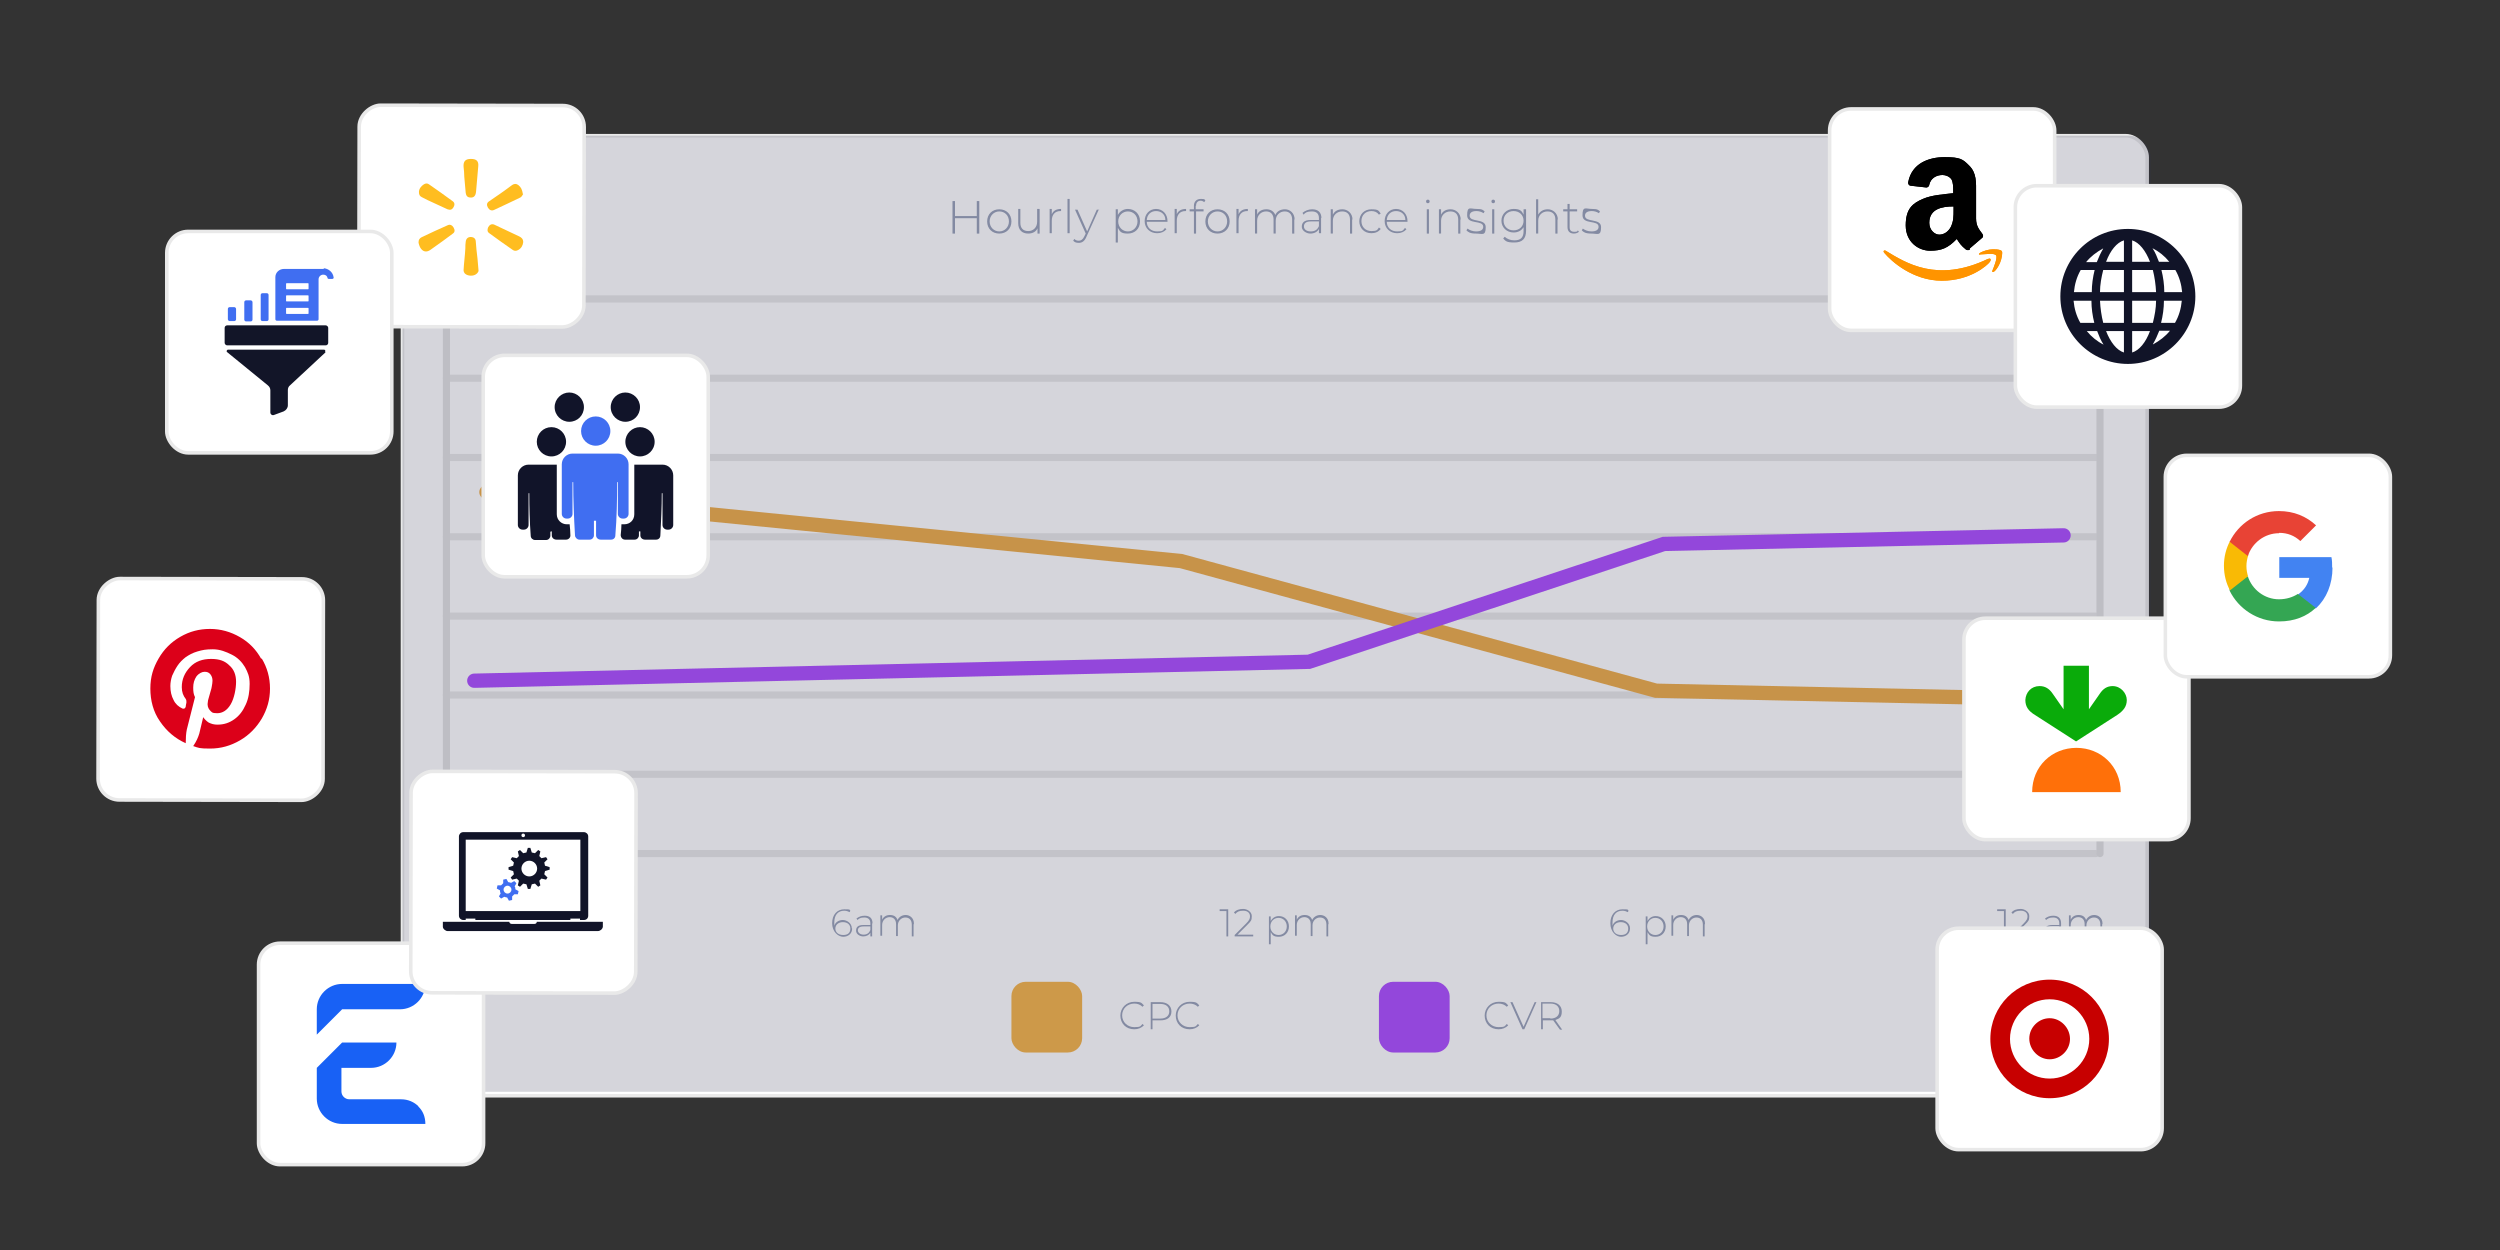 <?xml version="1.0" encoding="UTF-8"?> <svg xmlns="http://www.w3.org/2000/svg" xmlns:xlink="http://www.w3.org/1999/xlink" id="Layer_1" width="700" height="350" version="1.1" viewBox="0 0 700 350"><rect x="0" y="0" width="700" height="350" fill="#333333" stroke="none"/><defs><style> .st0 { fill: #e84335; } .st1, .st2 { fill: #111428; } .st3 { stroke: #e2e2e2; } .st3, .st4 { stroke-linejoin: round; stroke-width: 2px; } .st3, .st4, .st5, .st6 { fill: none; stroke-linecap: round; } .st7 { stroke-miterlimit: 10; stroke-width: 1px; } .st7, .st8, .st4 { stroke: #e9e9e9; } .st7, .st8, .st9 { fill: #fff; } .st8, .st5, .st6 { stroke-miterlimit: 10; } .st10 { fill: #1861f5; } .st11 { fill: #4283f2; } .st12 { fill: #0aab0a; } .st13 { fill: #111429; } .st14 { fill: #f5b449; } .st15 { fill: #dc0019; } .st16 { fill: #98a1b8; } .st5 { stroke: #eead49; } .st5, .st6 { stroke-width: 4px; } .st17 { fill: #ffbd20; } .st18 { fill: #121528; } .st19, .st2 { fill-rule: evenodd; } .st20 { fill: #ff9400; } .st21 { fill: #ad4dff; } .st22 { fill: #2c2f4b; } .st23 { fill: #34a653; } .st24 { fill: #ff7009; } .st25 { opacity: .2; } .st6 { stroke: #ad4dff; } .st26 { fill: #c70000; } .st27 { fill: #406ef1; } .st28 { fill: #f9ba05; } </style></defs><rect class="st8" x="112.7" y="38" width="488.5" height="268.8" rx="6" ry="6"></rect><rect class="st21" x="386.1" y="274.9" width="19.8" height="19.8" rx="4" ry="4"></rect><path class="st16" d="M415.7,284.4c0-2.2,1.7-3.9,3.9-3.9s2,.4,2.7,1l-.4.4c-.6-.6-1.4-.9-2.3-.9-1.9,0-3.4,1.4-3.4,3.3s1.5,3.3,3.4,3.3,1.7-.3,2.3-.9l.4.4c-.7.7-1.6,1.1-2.7,1.1-2.3,0-3.9-1.6-3.9-3.9h0Z"></path><path class="st16" d="M430.2,280.6l-3.4,7.6h-.5l-3.4-7.6h.6l3.1,6.9,3.1-6.9h.6,0Z"></path><path class="st16" d="M436.7,288.2l-1.8-2.5c-.2,0-.5,0-.7,0h-2.2v2.5h-.5v-7.6h2.7c1.9,0,3.1,1,3.1,2.6s-.6,2-1.8,2.4l1.9,2.7h-.6ZM434.1,285.2c1.6,0,2.5-.8,2.5-2.1s-.9-2.1-2.5-2.1h-2.2v4.1h2.2Z"></path><rect class="st14" x="283.2" y="274.9" width="19.8" height="19.8" rx="4" ry="4"></rect><path class="st16" d="M313.7,284.4c0-2.2,1.7-3.9,3.9-3.9s2,.4,2.7,1l-.4.4c-.6-.6-1.4-.9-2.3-.9-1.9,0-3.4,1.4-3.4,3.3s1.5,3.3,3.4,3.3,1.7-.3,2.3-.9l.4.4c-.7.7-1.6,1.1-2.7,1.1-2.3,0-3.9-1.6-3.9-3.9h0Z"></path><path class="st16" d="M328,283.2c0,1.6-1.1,2.5-3.1,2.5h-2.2v2.5h-.5v-7.6h2.7c1.9,0,3.1,1,3.1,2.6h0ZM327.4,283.2c0-1.3-.9-2.1-2.5-2.1h-2.2v4.1h2.2c1.6,0,2.5-.8,2.5-2Z"></path><path class="st16" d="M329.2,284.4c0-2.2,1.7-3.9,3.9-3.9s2,.4,2.7,1l-.4.4c-.6-.6-1.4-.9-2.3-.9-1.9,0-3.4,1.4-3.4,3.3s1.5,3.3,3.4,3.3,1.7-.3,2.3-.9l.4.4c-.7.7-1.6,1.1-2.7,1.1-2.3,0-3.9-1.6-3.9-3.9h0Z"></path><path class="st16" d="M129.6,254.6v7.6h-.6v-7.1h-1.8v-.5h2.4,0Z"></path><path class="st16" d="M139,258.6v3.6h-.5v-1c-.4.6-1.1,1-2,1s-2-.6-2-1.6.5-1.6,2.1-1.6h1.9v-.5c0-1-.6-1.6-1.7-1.6s-1.5.3-1.9.7l-.3-.4c.6-.5,1.4-.8,2.3-.8,1.4,0,2.2.7,2.2,2.1h0ZM138.4,260.5v-1.1h-1.9c-1.2,0-1.6.5-1.6,1.1s.6,1.2,1.6,1.2,1.6-.5,1.9-1.3h0Z"></path><path class="st16" d="M150.5,258.9v3.3h-.5v-3.3c0-1.3-.7-2-1.8-2s-2.1.9-2.1,2.2v3h-.5v-3.3c0-1.3-.7-2-1.8-2s-2.1.9-2.1,2.2v3h-.5v-5.7h.5v1.2c.4-.8,1.1-1.3,2.2-1.3s1.8.5,2.1,1.4c.4-.8,1.2-1.4,2.3-1.4s2.3.8,2.3,2.4h0Z"></path><path class="st16" d="M561.6,254.6v7.6h-.5v-7.1h-1.9v-.5h2.4Z"></path><path class="st16" d="M568.6,261.7v.5h-5.2v-.4l3.2-3.2c.9-.9,1.1-1.4,1.1-2,0-1-.7-1.6-1.9-1.6s-1.7.3-2.2.9l-.4-.4c.6-.7,1.5-1,2.6-1s2.4.8,2.4,2-.2,1.4-1.2,2.4l-2.8,2.8h4.4Z"></path><path class="st16" d="M577.1,258.6v3.6h-.5v-1c-.4.6-1,1-2,1s-2-.6-2-1.6.5-1.6,2.1-1.6h1.9v-.5c0-1-.6-1.6-1.7-1.6s-1.5.3-2,.7l-.3-.4c.6-.5,1.4-.8,2.3-.8,1.4,0,2.2.7,2.2,2.1h0ZM576.5,260.5v-1.1h-1.9c-1.2,0-1.6.5-1.6,1.1s.6,1.2,1.6,1.2,1.6-.5,1.9-1.3h0Z"></path><path class="st16" d="M588.6,258.9v3.3h-.5v-3.3c0-1.3-.7-2-1.8-2s-2.1.9-2.1,2.2v3h-.5v-3.3c0-1.3-.7-2-1.8-2s-2.1.9-2.1,2.2v3h-.5v-5.7h.5v1.2c.4-.8,1.1-1.3,2.2-1.3s1.8.5,2.1,1.4c.4-.8,1.2-1.4,2.3-1.4s2.3.8,2.3,2.4h0Z"></path><path class="st16" d="M456.4,260c0,1.4-1.1,2.3-2.5,2.3s-3-1.4-3-3.8,1.4-3.9,3.4-3.9,1.3.1,1.7.4l-.2.4c-.4-.2-.9-.4-1.5-.4-1.7,0-2.8,1.1-2.8,3.3s0,.6,0,.9c.3-1,1.3-1.6,2.4-1.6s2.5.9,2.5,2.3h0ZM455.9,260c0-1.1-.8-1.8-2.1-1.8s-2.1.8-2.1,1.8.8,1.8,2.2,1.8,2-.7,2-1.8h0Z"></path><path class="st16" d="M466.4,259.4c0,1.7-1.2,2.9-2.8,2.9s-1.8-.5-2.3-1.3v3.4h-.5v-7.8h.5v1.3c.5-.9,1.3-1.4,2.3-1.4,1.6,0,2.8,1.2,2.8,2.9h0ZM465.8,259.4c0-1.4-1-2.4-2.3-2.4s-2.3,1-2.3,2.4,1,2.4,2.3,2.4,2.3-1,2.3-2.4Z"></path><path class="st16" d="M477.3,258.9v3.3h-.5v-3.3c0-1.3-.7-2-1.8-2s-2.1.9-2.1,2.2v3h-.5v-3.3c0-1.3-.7-2-1.8-2s-2.1.9-2.1,2.2v3h-.5v-5.7h.5v1.2c.4-.8,1.1-1.3,2.2-1.3s1.8.5,2.1,1.4c.4-.8,1.2-1.4,2.3-1.4s2.3.8,2.3,2.4h0Z"></path><path class="st16" d="M343.9,254.6v7.6h-.5v-7.1h-1.9v-.5h2.4,0Z"></path><path class="st16" d="M350.9,261.7v.5h-5.2v-.4l3.2-3.2c.9-.9,1.1-1.4,1.1-2,0-1-.7-1.6-1.9-1.6s-1.7.3-2.2.9l-.4-.4c.6-.7,1.5-1,2.6-1s2.4.8,2.4,2-.2,1.4-1.2,2.4l-2.8,2.8h4.4Z"></path><path class="st16" d="M360.9,259.4c0,1.7-1.2,2.9-2.8,2.9s-1.8-.5-2.3-1.3v3.4h-.5v-7.8h.5v1.3c.5-.9,1.3-1.4,2.3-1.4,1.6,0,2.8,1.2,2.8,2.9h0ZM360.3,259.4c0-1.4-1-2.4-2.3-2.4s-2.3,1-2.3,2.4,1,2.4,2.3,2.4,2.3-1,2.3-2.4Z"></path><path class="st16" d="M371.9,258.9v3.3h-.5v-3.3c0-1.3-.7-2-1.8-2s-2.1.9-2.1,2.2v3h-.5v-3.3c0-1.3-.7-2-1.8-2s-2.1.9-2.1,2.2v3h-.5v-5.7h.5v1.2c.4-.8,1.1-1.3,2.2-1.3s1.8.5,2.1,1.4c.4-.8,1.2-1.4,2.3-1.4s2.3.8,2.3,2.4h0Z"></path><path class="st16" d="M238.6,260c0,1.4-1.1,2.3-2.5,2.3s-3.1-1.4-3.1-3.8,1.4-3.9,3.4-3.9,1.3.1,1.7.4l-.2.4c-.4-.2-.9-.4-1.5-.4-1.7,0-2.8,1.1-2.8,3.3s0,.6,0,.9c.3-1,1.3-1.6,2.4-1.6s2.5.9,2.5,2.3h0ZM238.1,260c0-1.1-.8-1.8-2.1-1.8s-2.1.8-2.1,1.8.8,1.8,2.2,1.8,2-.7,2-1.8h0Z"></path><path class="st16" d="M244.2,258.6v3.6h-.5v-1c-.4.6-1.1,1-2,1s-2-.6-2-1.6.5-1.6,2.1-1.6h1.9v-.5c0-1-.6-1.6-1.7-1.6s-1.5.3-1.9.7l-.3-.4c.6-.5,1.4-.8,2.3-.8,1.4,0,2.2.7,2.2,2.1h0ZM243.7,260.5v-1.1h-1.9c-1.2,0-1.6.5-1.6,1.1s.6,1.2,1.6,1.2,1.6-.5,1.9-1.3h0Z"></path><path class="st16" d="M255.8,258.9v3.3h-.5v-3.3c0-1.3-.7-2-1.8-2s-2.1.9-2.1,2.2v3h-.5v-3.3c0-1.3-.7-2-1.8-2s-2.1.9-2.1,2.2v3h-.5v-5.7h.5v1.2c.4-.8,1.1-1.3,2.2-1.3s1.8.5,2.1,1.4c.4-.8,1.2-1.4,2.3-1.4s2.3.8,2.3,2.4h0Z"></path><path class="st16" d="M274.2,56.3v9.1h-.7v-4.3h-6.1v4.3h-.7v-9.1h.7v4.2h6.1v-4.2s.7,0,.7,0Z"></path><path class="st16" d="M276.4,62c0-2,1.4-3.4,3.4-3.4s3.4,1.4,3.4,3.4-1.4,3.4-3.4,3.4-3.4-1.4-3.4-3.4ZM282.5,62c0-1.7-1.2-2.8-2.7-2.8s-2.7,1.2-2.7,2.8,1.2,2.8,2.7,2.8,2.7-1.2,2.7-2.8Z"></path><path class="st16" d="M291.1,58.6v6.8h-.6v-1.5c-.4,1-1.4,1.5-2.6,1.5-1.7,0-2.8-1-2.8-2.9v-4h.6v3.9c0,1.5.8,2.3,2.2,2.3s2.5-1,2.5-2.6v-3.6h.6,0Z"></path><path class="st16" d="M297.1,58.5v.6s-.1,0-.2,0c-1.5,0-2.4,1-2.4,2.7v3.5h-.6v-6.8h.6v1.5c.4-1,1.3-1.5,2.6-1.5h0Z"></path><path class="st16" d="M298.9,55.7h.6v9.6h-.6v-9.6Z"></path><path class="st16" d="M307.7,58.6l-3.5,7.7c-.5,1.2-1.2,1.7-2.1,1.7s-1.2-.2-1.6-.6l.3-.5c.4.4.8.5,1.3.5s1.1-.3,1.5-1.2l.4-.8-3-6.7h.7l2.7,6.1,2.7-6.1h.7Z"></path><path class="st16" d="M319.2,62c0,2-1.4,3.4-3.4,3.4s-2.2-.6-2.8-1.6v4.1h-.6v-9.3h.6v1.6c.5-1,1.6-1.7,2.8-1.7,1.9,0,3.4,1.4,3.4,3.4h0ZM318.5,62c0-1.7-1.2-2.8-2.7-2.8s-2.7,1.2-2.7,2.8,1.2,2.8,2.7,2.8,2.7-1.2,2.7-2.8Z"></path><path class="st16" d="M326.9,62.1h-5.8c0,1.6,1.2,2.7,2.9,2.7s1.6-.3,2.2-1l.4.4c-.6.7-1.5,1.1-2.6,1.1-2,0-3.5-1.4-3.5-3.4s1.4-3.4,3.2-3.4,3.2,1.4,3.2,3.4,0,.1,0,.2h0ZM321.1,61.6h5.2c0-1.5-1.1-2.5-2.6-2.5s-2.5,1-2.6,2.5h0Z"></path><path class="st16" d="M332.1,58.5v.6s-.1,0-.2,0c-1.5,0-2.4,1-2.4,2.7v3.5h-.6v-6.8h.6v1.5c.4-1,1.3-1.5,2.6-1.5h0Z"></path><path class="st16" d="M334.8,57.6v1h2.2v.6h-2.1v6.2h-.6v-6.2h-1.2v-.6h1.2v-1c0-1.1.7-1.9,1.9-1.9s1,.1,1.3.4l-.3.5c-.3-.2-.6-.4-1-.4-.8,0-1.3.5-1.3,1.4h0Z"></path><path class="st16" d="M337.5,62c0-2,1.4-3.4,3.4-3.4s3.4,1.4,3.4,3.4-1.4,3.4-3.4,3.4-3.4-1.4-3.4-3.4ZM343.6,62c0-1.7-1.2-2.8-2.7-2.8s-2.7,1.2-2.7,2.8,1.2,2.8,2.7,2.8,2.7-1.2,2.7-2.8Z"></path><path class="st16" d="M349.4,58.5v.6s-.1,0-.2,0c-1.5,0-2.4,1-2.4,2.7v3.5h-.6v-6.8h.6v1.5c.4-1,1.3-1.5,2.6-1.5h0Z"></path><path class="st16" d="M362.4,61.4v4h-.6v-3.9c0-1.5-.8-2.3-2.1-2.3s-2.5,1-2.5,2.6v3.6h-.6v-3.9c0-1.5-.8-2.3-2.1-2.3s-2.5,1-2.5,2.6v3.6h-.6v-6.8h.6v1.5c.4-1,1.4-1.5,2.6-1.5s2.1.6,2.5,1.6c.4-1,1.4-1.6,2.7-1.6s2.7,1,2.7,2.9h0Z"></path><path class="st16" d="M369.9,61v4.3h-.6v-1.2c-.4.8-1.3,1.3-2.4,1.3s-2.4-.8-2.4-1.9.6-1.9,2.5-1.9h2.3v-.5c0-1.3-.7-1.9-2-1.9s-1.8.3-2.3.9l-.3-.5c.7-.6,1.7-1,2.7-1,1.7,0,2.6.9,2.6,2.5h0ZM369.3,63.3v-1.3h-2.3c-1.4,0-1.9.6-1.9,1.4s.7,1.4,1.9,1.4,1.9-.5,2.3-1.5Z"></path><path class="st16" d="M378.6,61.4v4h-.6v-3.9c0-1.5-.8-2.3-2.2-2.3s-2.6,1-2.6,2.6v3.6h-.6v-6.8h.6v1.5c.5-1,1.4-1.5,2.7-1.5s2.8,1,2.8,2.9h0Z"></path><path class="st16" d="M380.6,62c0-2,1.4-3.4,3.4-3.4s2,.4,2.6,1.2l-.5.3c-.5-.7-1.2-1-2.1-1-1.6,0-2.8,1.1-2.8,2.8s1.2,2.8,2.8,2.8,1.6-.3,2.1-1l.5.4c-.6.8-1.5,1.2-2.6,1.2-2,0-3.4-1.4-3.4-3.4Z"></path><path class="st16" d="M394.1,62.1h-5.8c0,1.6,1.2,2.7,2.9,2.7s1.6-.3,2.2-1l.4.4c-.6.7-1.5,1.1-2.6,1.1-2,0-3.5-1.4-3.5-3.4s1.4-3.4,3.2-3.4,3.2,1.4,3.2,3.4,0,.1,0,.2h0ZM388.3,61.6h5.2c0-1.5-1.1-2.5-2.6-2.5s-2.5,1-2.6,2.5h0Z"></path><path class="st16" d="M399.3,56.4c0-.3.2-.5.5-.5s.5.2.5.5-.2.5-.5.5-.5-.2-.5-.5ZM399.5,58.6h.6v6.8h-.6s0-6.8,0-6.8Z"></path><path class="st16" d="M408.9,61.4v4h-.6v-3.9c0-1.5-.8-2.3-2.2-2.3s-2.6,1-2.6,2.6v3.6h-.6v-6.8h.6v1.5c.5-1,1.4-1.5,2.7-1.5s2.8,1,2.8,2.9h0Z"></path><path class="st16" d="M410.6,64.5l.3-.5c.5.4,1.4.8,2.4.8,1.4,0,2-.5,2-1.3,0-2-4.5-.5-4.5-3.2s.9-1.8,2.6-1.8,1.8.3,2.3.7l-.3.5c-.6-.4-1.3-.6-2-.6-1.3,0-1.9.5-1.9,1.3,0,2,4.5.6,4.5,3.2s-1,1.8-2.7,1.8-2.2-.4-2.7-.9Z"></path><path class="st16" d="M417.6,56.4c0-.3.2-.5.5-.5s.5.2.5.5-.2.5-.5.5-.5-.2-.5-.5ZM417.8,58.6h.6v6.8h-.6s0-6.8,0-6.8Z"></path><path class="st16" d="M427.3,58.6v6c0,2.3-1.1,3.3-3.3,3.3s-2.4-.4-3.1-1.1l.4-.5c.7.6,1.6,1,2.7,1,1.8,0,2.6-.8,2.6-2.6v-1.1c-.6,1-1.6,1.5-2.8,1.5-1.9,0-3.4-1.4-3.4-3.3s1.5-3.3,3.4-3.3,2.3.6,2.8,1.6v-1.5h.6,0ZM426.6,61.8c0-1.6-1.2-2.7-2.8-2.7s-2.8,1.1-2.8,2.7,1.2,2.7,2.8,2.7,2.8-1.1,2.8-2.7Z"></path><path class="st16" d="M436.1,61.4v4h-.6v-3.9c0-1.5-.8-2.3-2.2-2.3s-2.6,1-2.6,2.6v3.6h-.6v-9.6h.6v4.3c.5-.9,1.4-1.5,2.7-1.5s2.8,1,2.8,2.9h0Z"></path><path class="st16" d="M442.1,64.9c-.3.3-.9.5-1.4.5-1.2,0-1.8-.7-1.8-1.8v-4.4h-1.2v-.6h1.2v-1.5h.6v1.5h2.1v.6h-2.1v4.4c0,.9.4,1.3,1.3,1.3s.8-.1,1-.4l.3.4h0Z"></path><path class="st16" d="M442.9,64.5l.3-.5c.5.4,1.4.8,2.4.8,1.4,0,2-.5,2-1.3,0-2-4.5-.5-4.5-3.2s.9-1.8,2.6-1.8,1.8.3,2.3.7l-.3.5c-.6-.4-1.3-.6-2-.6-1.3,0-1.9.5-1.9,1.3,0,2,4.5.6,4.5,3.2s-1,1.8-2.7,1.8-2.2-.4-2.7-.9Z"></path><line class="st4" x1="586.8" y1="239" x2="125" y2="239"></line><line class="st4" x1="586.8" y1="216.8" x2="125" y2="216.8"></line><line class="st4" x1="586.8" y1="194.6" x2="125" y2="194.6"></line><line class="st4" x1="586.8" y1="172.5" x2="125" y2="172.5"></line><line class="st4" x1="586.8" y1="150.3" x2="125" y2="150.3"></line><line class="st4" x1="586.8" y1="128.1" x2="125" y2="128.1"></line><line class="st4" x1="586.8" y1="105.9" x2="125" y2="105.9"></line><line class="st4" x1="586.8" y1="83.7" x2="125" y2="83.7"></line><line class="st3" x1="125" y1="239" x2="125" y2="84.2"></line><line class="st3" x1="588" y1="239" x2="588" y2="84.2"></line><polyline class="st5" points="136.2 137.8 330.7 157.1 463.7 193.4 577.3 195.8"></polyline><polyline class="st6" points="577.8 149.9 465.9 152.3 366.5 185.3 132.8 190.6"></polyline><g class="st25"><rect class="st22" x="112.7" y="38" width="489.5" height="267.7" rx="6" ry="6"></rect></g><rect class="st8" x="512.3" y="30.5" width="63" height="62" rx="6" ry="6"></rect><path class="st20" d="M556.6,72.5c-14.2,6.8-23,1.1-28.6-2.3-.3-.2-.9,0-.4.6,1.9,2.3,8,7.8,16.1,7.8s12.8-4.4,13.4-5.2c.6-.8.2-1.2-.4-.9h0ZM560.5,70.3c-.4-.5-2.3-.6-3.5-.4-1.2.2-3,.9-2.9,1.3,0,.2.2,0,1.1,0,.8,0,3.2-.4,3.7.3.5.7-.8,3.7-1,4.2-.2.5,0,.6.5.3.4-.3,1.1-1.2,1.6-2.4.5-1.2.8-2.9.5-3.3h0Z"></path><path class="st19" d="M547,58.8c0,1.8,0,3.2-.8,4.8-.7,1.3-1.9,2.1-3.2,2.1s-2.8-1.3-2.8-3.3c0-3.9,3.5-4.6,6.8-4.6v1h0ZM551.6,69.8c-.3.3-.7.3-1.1.1-1.5-1.2-1.8-1.8-2.6-3-2.5,2.6-4.3,3.3-7.5,3.3s-6.8-2.4-6.8-7.1,2-6.2,4.8-7.4c2.5-1.1,5.9-1.3,8.5-1.6v-.6c0-1.1,0-2.4-.5-3.3-.6-.8-1.6-1.2-2.5-1.2-1.7,0-3.3.9-3.7,2.7,0,.4-.4.8-.8.8l-4.4-.5c-.4,0-.8-.4-.7-1,1-5.3,5.8-7,10.2-7s5.1.6,6.8,2.3c2.2,2.1,2,4.8,2,7.8v7.1c0,2.1.9,3.1,1.7,4.2.3.4.4.9,0,1.2-.9.8-2.6,2.2-3.5,3h0"></path><path class="st20" d="M556.6,72.5c-14.2,6.8-23,1.1-28.6-2.3-.3-.2-.9,0-.4.6,1.9,2.3,8,7.8,16.1,7.8s12.8-4.4,13.4-5.2c.6-.8.2-1.2-.4-.9h0ZM560.5,70.3c-.4-.5-2.3-.6-3.5-.4-1.2.2-3,.9-2.9,1.3,0,.2.2,0,1.1,0,.8,0,3.2-.4,3.7.3.5.7-.8,3.7-1,4.2-.2.5,0,.6.5.3.4-.3,1.1-1.2,1.6-2.4.5-1.2.8-2.9.5-3.3h0Z"></path><path class="st19" d="M547,58.8c0,1.8,0,3.2-.8,4.8-.7,1.3-1.9,2.1-3.2,2.1s-2.8-1.3-2.8-3.3c0-3.9,3.5-4.6,6.8-4.6v1h0ZM551.6,69.8c-.3.3-.7.3-1.1.1-1.5-1.2-1.8-1.8-2.6-3-2.5,2.6-4.3,3.3-7.5,3.3s-6.8-2.4-6.8-7.1,2-6.2,4.8-7.4c2.5-1.1,5.9-1.3,8.5-1.6v-.6c0-1.1,0-2.4-.5-3.3-.6-.8-1.6-1.2-2.5-1.2-1.7,0-3.3.9-3.7,2.7,0,.4-.4.8-.8.8l-4.4-.5c-.4,0-.8-.4-.7-1,1-5.3,5.8-7,10.2-7s5.1.6,6.8,2.3c2.2,2.1,2,4.8,2,7.8v7.1c0,2.1.9,3.1,1.7,4.2.3.4.4.9,0,1.2-.9.8-2.6,2.2-3.5,3h0"></path><rect class="st7" x="100.9" y="28.9" width="62" height="63" rx="6" ry="6" transform="translate(71.4 192.3) rotate(-89.9)"></rect><path class="st17" d="M146.5,67.8c-.1.9-.5,1.7-1.4,2.2-.5.3-1.1.3-1.5,0-2.2-1.5-4.4-3.1-6.6-4.7-.6-.4-.6-1-.3-1.7.4-.7,1-1,1.7-.7,2.3,1.1,4.7,2.2,7,3.3.6.3,1.1.7,1.1,1.6h0Z"></path><path class="st17" d="M134,75.9c-.1.2-.3.6-.6.8-.8.7-2.4.6-3.1,0-.3-.2-.5-.7-.5-1,.1-2.1.4-4.1.5-6.2,0-.6,0-1.2.1-1.8.1-1,.8-1.5,1.8-1.3.5.1.9.4,1,1,.1,1.7.3,3.3.5,5,.1,1.1.2,2.2.3,3.5h0Z"></path><path class="st17" d="M146.5,54.3c-.2.3-.4.8-.8,1-2.4,1.2-4.9,2.3-7.4,3.5-.7.3-1.3,0-1.7-.7-.4-.7-.3-1.3.3-1.7,2.2-1.5,4.4-3,6.5-4.6.6-.4,1.2-.4,1.7,0,.8.6,1.1,1.3,1.3,2.5h0Z"></path><path class="st17" d="M117.2,67.8c0-.7.3-1.1.9-1.4,2.5-1.2,4.9-2.3,7.4-3.4.5-.2,1.1,0,1.5.7.4.7.4,1.3-.2,1.7-.9.7-1.8,1.3-2.7,2-1.2.8-2.3,1.7-3.5,2.5-1.2.9-2.3.6-3-.7-.2-.4-.3-.8-.4-1.2h0Z"></path><path class="st17" d="M117.3,53.8c0-.9.6-1.7,1.4-2.2.5-.3,1-.3,1.4,0,2.2,1.5,4.4,3.1,6.6,4.7.6.4.7,1,.3,1.7-.4.7-.9.9-1.7.6-1.3-.6-2.6-1.2-3.9-1.8-1.1-.5-2.2-1-3.3-1.6-.6-.3-.8-.7-.8-1.5h0Z"></path><path class="st17" d="M131.9,44.5c1.5,0,2.2.6,2,2.2-.2,2.3-.4,4.6-.6,6.9-.1,1.2-.6,1.8-1.6,1.7-.8,0-1.2-.5-1.3-1.3-.1-1.5-.3-3-.4-4.5,0-1-.1-1.9-.2-2.8-.1-1.5.5-2.2,2-2.2Z"></path><rect class="st8" x="542.4" y="259.9" width="63" height="62" rx="6" ry="6"></rect><path class="st26" d="M573.9,296.6c3.1,0,5.7-2.6,5.7-5.7s-2.6-5.8-5.7-5.8-5.7,2.6-5.7,5.7,2.6,5.8,5.7,5.8h0ZM573.9,302c6.1,0,11.1-5,11.1-11.1s-5-11.1-11.1-11.1-11.1,5-11.1,11.1c0,6.1,5,11.1,11.1,11.1h0ZM557.3,290.9c0-9.2,7.4-16.6,16.6-16.6s16.6,7.4,16.6,16.6-7.4,16.6-16.6,16.6c-9.1,0-16.6-7.4-16.6-16.6h0Z"></path><rect class="st8" x="549.9" y="173.1" width="63" height="62" rx="6" ry="6"></rect><path class="st24" d="M581.4,209.4c6.8,0,12.4,5.1,12.4,12.4h-24.8c0-7.3,5.6-12.4,12.4-12.4h0Z"></path><path class="st12" d="M591.6,192.1c-1.6,0-2.7.7-3.7,2.2l-3,4.3v-12.2h-7.1v12.2l-3-4.3c-1-1.5-2.2-2.2-3.7-2.2-2.4,0-3.9,1.8-4,3.9,0,1.9.9,3.1,2.7,4.2l11.5,7.4,11.5-7.4c1.8-1.2,2.7-2.4,2.7-4.2s-1.6-3.9-4-3.9h0Z"></path><rect class="st7" x="27.9" y="161.4" width="62" height="63" rx="6" ry="6" transform="translate(-134 251.6) rotate(-89.9)"></rect><path class="st15" d="M73.3,184.4c1.5,2.5,2.3,5.3,2.3,8.4s-.8,5.8-2.3,8.4c-1.5,2.5-3.5,4.6-6.1,6.1s-5.3,2.3-8.4,2.3-3.2-.2-4.7-.7c.9-1.3,1.4-2.5,1.7-3.5.1-.5.5-2,1.1-4.6.3.5.9,1.1,1.5,1.5.8.4,1.5.6,2.5.6,1.8,0,3.3-.5,4.7-1.5,1.4-1,2.4-2.3,3.2-4.1.8-1.7,1.1-3.7,1.1-5.8s-.5-3.2-1.3-4.7c-.9-1.5-2.1-2.7-3.7-3.5s-3.3-1.5-5.3-1.5-2.9.2-4.3.6-2.4,1-3.3,1.6c-.9.7-1.7,1.5-2.3,2.4-.6.9-1.1,1.9-1.5,2.8-.3.9-.5,1.9-.5,2.9,0,1.5.3,2.8.9,3.9.5,1.1,1.4,1.9,2.5,2.4.5.1.7,0,.9-.5,0,0,0-.3.1-.7s.1-.5.1-.6c0-.3,0-.6-.2-.9-.7-.9-1.1-1.9-1.1-3.3,0-2.2.8-4,2.3-5.6s3.5-2.3,5.9-2.3,3.9.6,5.1,1.8c1.3,1.1,1.9,2.7,1.9,4.6s-.5,4.6-1.5,6.3c-1,1.7-2.3,2.5-3.8,2.5s-1.5-.3-2.1-.9c-.5-.6-.7-1.4-.5-2.3,0-.5.3-1.1.5-2s.5-1.5.6-2.3c.1-.6.2-1.1.2-1.6,0-.7-.2-1.3-.6-1.8s-.9-.7-1.6-.7-1.6.4-2.3,1.3c-.6.9-.9,1.9-.9,3.1s.1,1.9.5,2.7l-2.3,9.1c-.2,1-.3,2.3-.3,3.8-2.9-1.3-5.3-3.3-7.2-6.1-1.9-2.7-2.7-5.9-2.7-9.2s.8-5.8,2.3-8.4c1.5-2.6,3.5-4.6,6.1-6.1s5.3-2.2,8.3-2.2,5.8.8,8.4,2.3,4.5,3.5,5.9,6h0Z"></path><rect class="st8" x="72.4" y="264.1" width="63" height="62" rx="6" ry="6"></rect><rect class="st8" x="606.3" y="127.5" width="63" height="62" rx="6" ry="6"></rect><path class="st11" d="M653,158.9c0-1,0-2-.2-2.9h-14.6v5.8h8.4c-.4,1.9-1.5,3.5-3.1,4.6v3.9h5c2.9-2.7,4.6-6.7,4.6-11.4h0Z"></path><path class="st23" d="M638.2,174c4.2,0,7.7-1.4,10.2-3.8l-5-3.9c-1.4.9-3.2,1.5-5.3,1.5-4,0-7.5-2.7-8.7-6.4h-5.1v4c2.5,5.1,7.8,8.6,13.8,8.6h0Z"></path><path class="st28" d="M629.5,161.5c-.3-.9-.5-1.9-.5-3s.2-2,.5-3v-4h-5.1c-1.1,2.1-1.7,4.4-1.7,6.9s.6,4.9,1.7,6.9l5.1-4h0Z"></path><path class="st0" d="M638.2,149.2c2.3,0,4.3.8,5.9,2.3l4.4-4.4c-2.7-2.5-6.2-4-10.4-4-6.1,0-11.3,3.5-13.8,8.6l5.1,4c1.2-3.7,4.7-6.4,8.7-6.4h0Z"></path><rect class="st8" x="135.3" y="99.5" width="63" height="62" rx="6" ry="6"></rect><path class="st10" d="M112,282.6c3.9,0,7.1-3.2,7.1-7.1h-23.3c-3.9,0-7.1,3.2-7.1,7.1v7.1l7.1-7.1h16.2ZM117.2,309.8c-1.2-1.2-2.9-2-4.9-2h-14.5c-1.2,0-2.2-1-2.2-2.2v-6.6h8.3c3.9,0,7.1-3.2,7.1-7.1h-15.2l-7.1,7.1v8.6c0,3.9,3.2,7.1,7.1,7.1h23.3c0-2-.7-3.7-2-4.9Z"></path><g id="Audience"><polygon class="st9" points="179.2 148.8 179.1 148.8 179 151.1 179.3 151.1 179.3 148.8 179.2 148.8"></polygon><polygon class="st9" points="166.8 145.8 166.7 145.8 166.6 151.1 167 151.1 166.9 145.8 166.8 145.8"></polygon><polygon class="st9" points="154.4 148.8 154.3 148.8 154.3 151.1 154.6 151.1 154.5 148.8 154.4 148.8"></polygon><circle class="st27" cx="166.8" cy="120.7" r="4.1"></circle><path class="st27" d="M166.7,145.8h.2v4.1c0,.7.6,1.2,1.3,1.2h2.9c.7,0,1.2-.5,1.2-1.2.4-4.9.5-9.9.5-14.9h0s.2,0,.2,0v8.9c0,.7.6,1.3,1.3,1.3h.4c.7,0,1.3-.6,1.3-1.3v-13.9c0-1.6-1.3-3-3-3h-12.7c-1.6,0-3,1.3-3,3v13.9c0,.7.6,1.3,1.3,1.3h.4c.7,0,1.3-.6,1.3-1.3v-8.9h.2c0,5,.2,9.9.5,14.9,0,.6.6,1.2,1.2,1.2h2.9c.7,0,1.2-.6,1.2-1.2v-4.1h0Z"></path><path class="st13" d="M175.1,123.7c0,2.3,1.9,4.1,4.1,4.1s4.1-1.8,4.1-4.1-1.9-4.1-4.1-4.1-4.1,1.8-4.1,4.1Z"></path><path class="st13" d="M179.1,148.8h.2v1.1c0,.7.6,1.2,1.3,1.2h3.1c.7,0,1.2-.5,1.2-1.2.2-3.9.4-7.9.4-11.8h0s.2,0,.2,0v8.9c0,.7.6,1.3,1.3,1.3h.4c.7,0,1.3-.6,1.3-1.3v-13.9c0-1.6-1.3-3-3-3h-7.9v13.9c0,1.6-1.2,2.8-2.8,2.8h-.4c-.1,0-.2,0-.4,0,0,1-.1,2-.2,3,0,.7.5,1.3,1.2,1.3h2.7c.7,0,1.2-.6,1.2-1.2v-1.1h0Z"></path><circle class="st13" cx="154.4" cy="123.7" r="4.1"></circle><path class="st13" d="M154.3,148.8h.2v1.1c0,.7.6,1.2,1.3,1.2h2.7c.7,0,1.3-.6,1.2-1.3,0-1-.1-2-.2-3-.1,0-.2,0-.4,0h-.4c-1.5,0-2.8-1.2-2.8-2.8v-13.9h-7.9c-1.6,0-3,1.3-3,3v13.9c0,.7.6,1.3,1.3,1.3h.4c.7,0,1.3-.6,1.3-1.3v-8.9h.2c0,4,.1,7.9.4,11.9,0,.7.6,1.2,1.2,1.2h3.1c.7,0,1.2-.6,1.2-1.2v-1.1h0Z"></path><path class="st13" d="M159.4,118.1c2.3,0,4.1-1.8,4.1-4.1s-1.9-4.1-4.1-4.1-4.1,1.8-4.1,4.1,1.9,4.1,4.1,4.1Z"></path><path class="st13" d="M175.1,118.1c2.3,0,4.1-1.8,4.1-4.1s-1.9-4.1-4.1-4.1-4.1,1.8-4.1,4.1,1.9,4.1,4.1,4.1Z"></path></g><rect class="st7" x="115.4" y="215.3" width="62" height="63" rx="6" ry="6" transform="translate(-100.5 393) rotate(-89.9)"></rect><path class="st1" d="M153.9,243.5v-.7l-1.3-.4-.2-.9.9-.9-.4-.6-1.3.3-.6-.6.3-1.3-.6-.4-.9.9-.9-.2-.4-1.3h-.7l-.4,1.3-.9.2-.9-.9-.6.4.3,1.3-.6.6-1.3-.3-.4.6.9.9-.2.9-1.3.4v.7l1.3.4.2.9-.9.9.4.6,1.3-.3.6.6-.3,1.3.6.4.9-.9.9.2.4,1.3h.7l.4-1.3.9-.2.9.9.6-.4-.3-1.3.6-.6,1.3.3.4-.6-.9-.9.2-.9,1.3-.4ZM148.2,245.4c-1.2,0-2.2-1-2.2-2.2,0-1.2,1-2.2,2.2-2.2,1.2,0,2.2,1,2.2,2.2h0c0,1.2-1,2.2-2.2,2.2h0Z"></path><path class="st27" d="M144.3,249c0-.3,0-.6-.2-.8l.5-.9-.6-.6-.9.5c-.3-.1-.6-.2-.8-.2l-.5-.9-.9.2v1c-.2.2-.4.4-.6.6h-1s-.2.9-.2.9l.9.5c0,.3,0,.6.2.8l-.5.9.6.6.9-.5c.3.1.6.2.8.2l.5.9.9-.2v-1c.2-.2.4-.4.6-.6h1s.2-.9.2-.9l-.9-.5h0ZM142.1,250.2c-.6,0-1.1-.5-1.1-1.1s.5-1.1,1.1-1.1,1.1.5,1.1,1.1-.5,1.1-1.1,1.1h0Z"></path><path class="st2" d="M150.3,258.1c0,.4-.3.6-.7.6h-6.3c-.4,0-.7-.3-.7-.6h-18.6v1.4h0c0,.6.8,1.2,1.3,1.2h42.1c.6,0,1.3-.5,1.4-1.2h0v-1.4h-18.6Z"></path><path class="st2" d="M129.5,257.6h.9v-.4h2.7v.4h26.6v-.4h2.7v.4h1.1c.7,0,1.2-.5,1.2-1.2v-22.2c0-.7-.6-1.2-1.2-1.2h-33.8c-.7,0-1.2.6-1.2,1.2v22.2c0,.7.6,1.2,1.2,1.2ZM146.5,233.4c.3,0,.5.2.5.5s-.2.5-.5.5-.5-.2-.5-.5.2-.5.5-.5h0ZM130.4,235.1h32.1v20h-32.1v-20Z"></path><rect class="st8" x="46.7" y="64.8" width="63" height="62" rx="6" ry="6"></rect><g id="Data-2"><rect class="st18" x="62.9" y="91.1" width="29" height="5.6" rx=".7" ry=".7"></rect><path class="st18" d="M91.2,98.6l-10,9.3c-.4.3-.6.8-.6,1.3v4.3c0,.7-.5,1.4-1.2,1.7l-2.7,1c-.5.2-1-.2-1-.7v-6.2c0-.5-.2-1-.7-1.4l-11.4-9.3c-.3-.2-.1-.7.3-.7h26.8c.4,0,.5.4.3.7h0Z"></path><path class="st27" d="M73.5,82.1h1.2c.3,0,.5.2.5.5v6.8c0,.3-.2.5-.5.5h-1.2c-.3,0-.5-.2-.5-.5v-6.8c0-.3.2-.5.5-.5Z"></path><rect class="st27" x="68.4" y="84.1" width="2.3" height="5.9" rx=".5" ry=".5"></rect><rect class="st27" x="63.8" y="86" width="2.3" height="3.9" rx=".5" ry=".5"></rect><path class="st27" d="M90.7,75.3h0-11.2c-1.3,0-2.4,1-2.4,2.3v11.8c0,.2.2.4.4.4h11.3c.2,0,.4-.2.4-.4v-11.2h0c0-.7.6-1.3,1.3-1.3s1.1.4,1.2.9c0,.2.2.3.4.3h.9c.3,0,.5-.2.4-.5-.2-1.4-1.4-2.4-2.8-2.5h0ZM86.4,87.7c0,.1,0,.2-.2.2h-5.9c-.1,0-.2,0-.2-.2v-1.3c0-.1,0-.2.2-.2h5.9c.1,0,.2,0,.2.2v1.3ZM86.4,84.2c0,.1,0,.2-.2.2h-5.9c-.1,0-.2,0-.2-.2v-1.3c0-.1,0-.2.2-.2h5.9c.1,0,.2,0,.2.2v1.3ZM86.4,80.8c0,.1,0,.2-.2.2h-5.9c-.1,0-.2,0-.2-.2v-1.3c0-.1,0-.2.2-.2h5.9c.1,0,.2,0,.2.2v1.3Z"></path></g><rect class="st8" x="564.3" y="52" width="63" height="62" rx="6" ry="6"></rect><path class="st1" d="M595.8,64.1c-10.5,0-18.9,8.5-18.9,18.9s8.5,18.9,18.9,18.9,18.9-8.5,18.9-18.9h0c0-10.4-8.5-18.9-18.9-18.9ZM597,73.3v-6c2,.6,3.8,2.9,5,6h-5ZM602.8,75.6c.5,2,.8,4.1.9,6.2h-6.7v-6.2h5.8ZM594.7,67.3v6h-5c1.2-3.2,3-5.4,5-6ZM594.7,75.6v6.2h-6.7c0-2.1.4-4.2.9-6.2h5.8,0ZM585.6,81.8h-4.9c.2-2.2.8-4.3,1.9-6.2h3.9c-.5,2-.8,4.1-.8,6.2ZM580.7,84.2h4.9c0,2.1.3,4.2.8,6.2h-3.9c-1.1-1.9-1.7-4-1.9-6.2ZM588,84.2h6.7v6.2h-5.8c-.5-2-.8-4.1-.9-6.2h0ZM594.7,92.7v6c-2-.6-3.8-2.9-5-6h5ZM597,98.7v-6h5c-1.2,3.2-3,5.4-5,6ZM597,90.4v-6.2h6.7c0,2.1-.4,4.2-.9,6.2h-5.8ZM606,84.2h4.9c-.2,2.2-.8,4.3-1.9,6.2h-3.9c.5-2,.8-4.1.8-6.2h0ZM606,81.8c0-2.1-.3-4.2-.8-6.2h3.9c1.1,1.9,1.7,4,1.9,6.2h-4.9s0,0,0,0ZM607.5,73.3h-3c-.5-1.3-1-2.6-1.8-3.8,1.8.9,3.4,2.2,4.7,3.8h0ZM588.9,69.6c-.7,1.2-1.3,2.5-1.8,3.8h-3c1.3-1.6,2.9-2.8,4.7-3.8h0ZM584.2,92.7h3c.5,1.3,1,2.6,1.8,3.8-1.8-.9-3.4-2.2-4.7-3.8ZM602.8,96.4c.7-1.2,1.3-2.5,1.8-3.8h3c-1.3,1.6-2.9,2.8-4.7,3.8Z"></path></svg> 